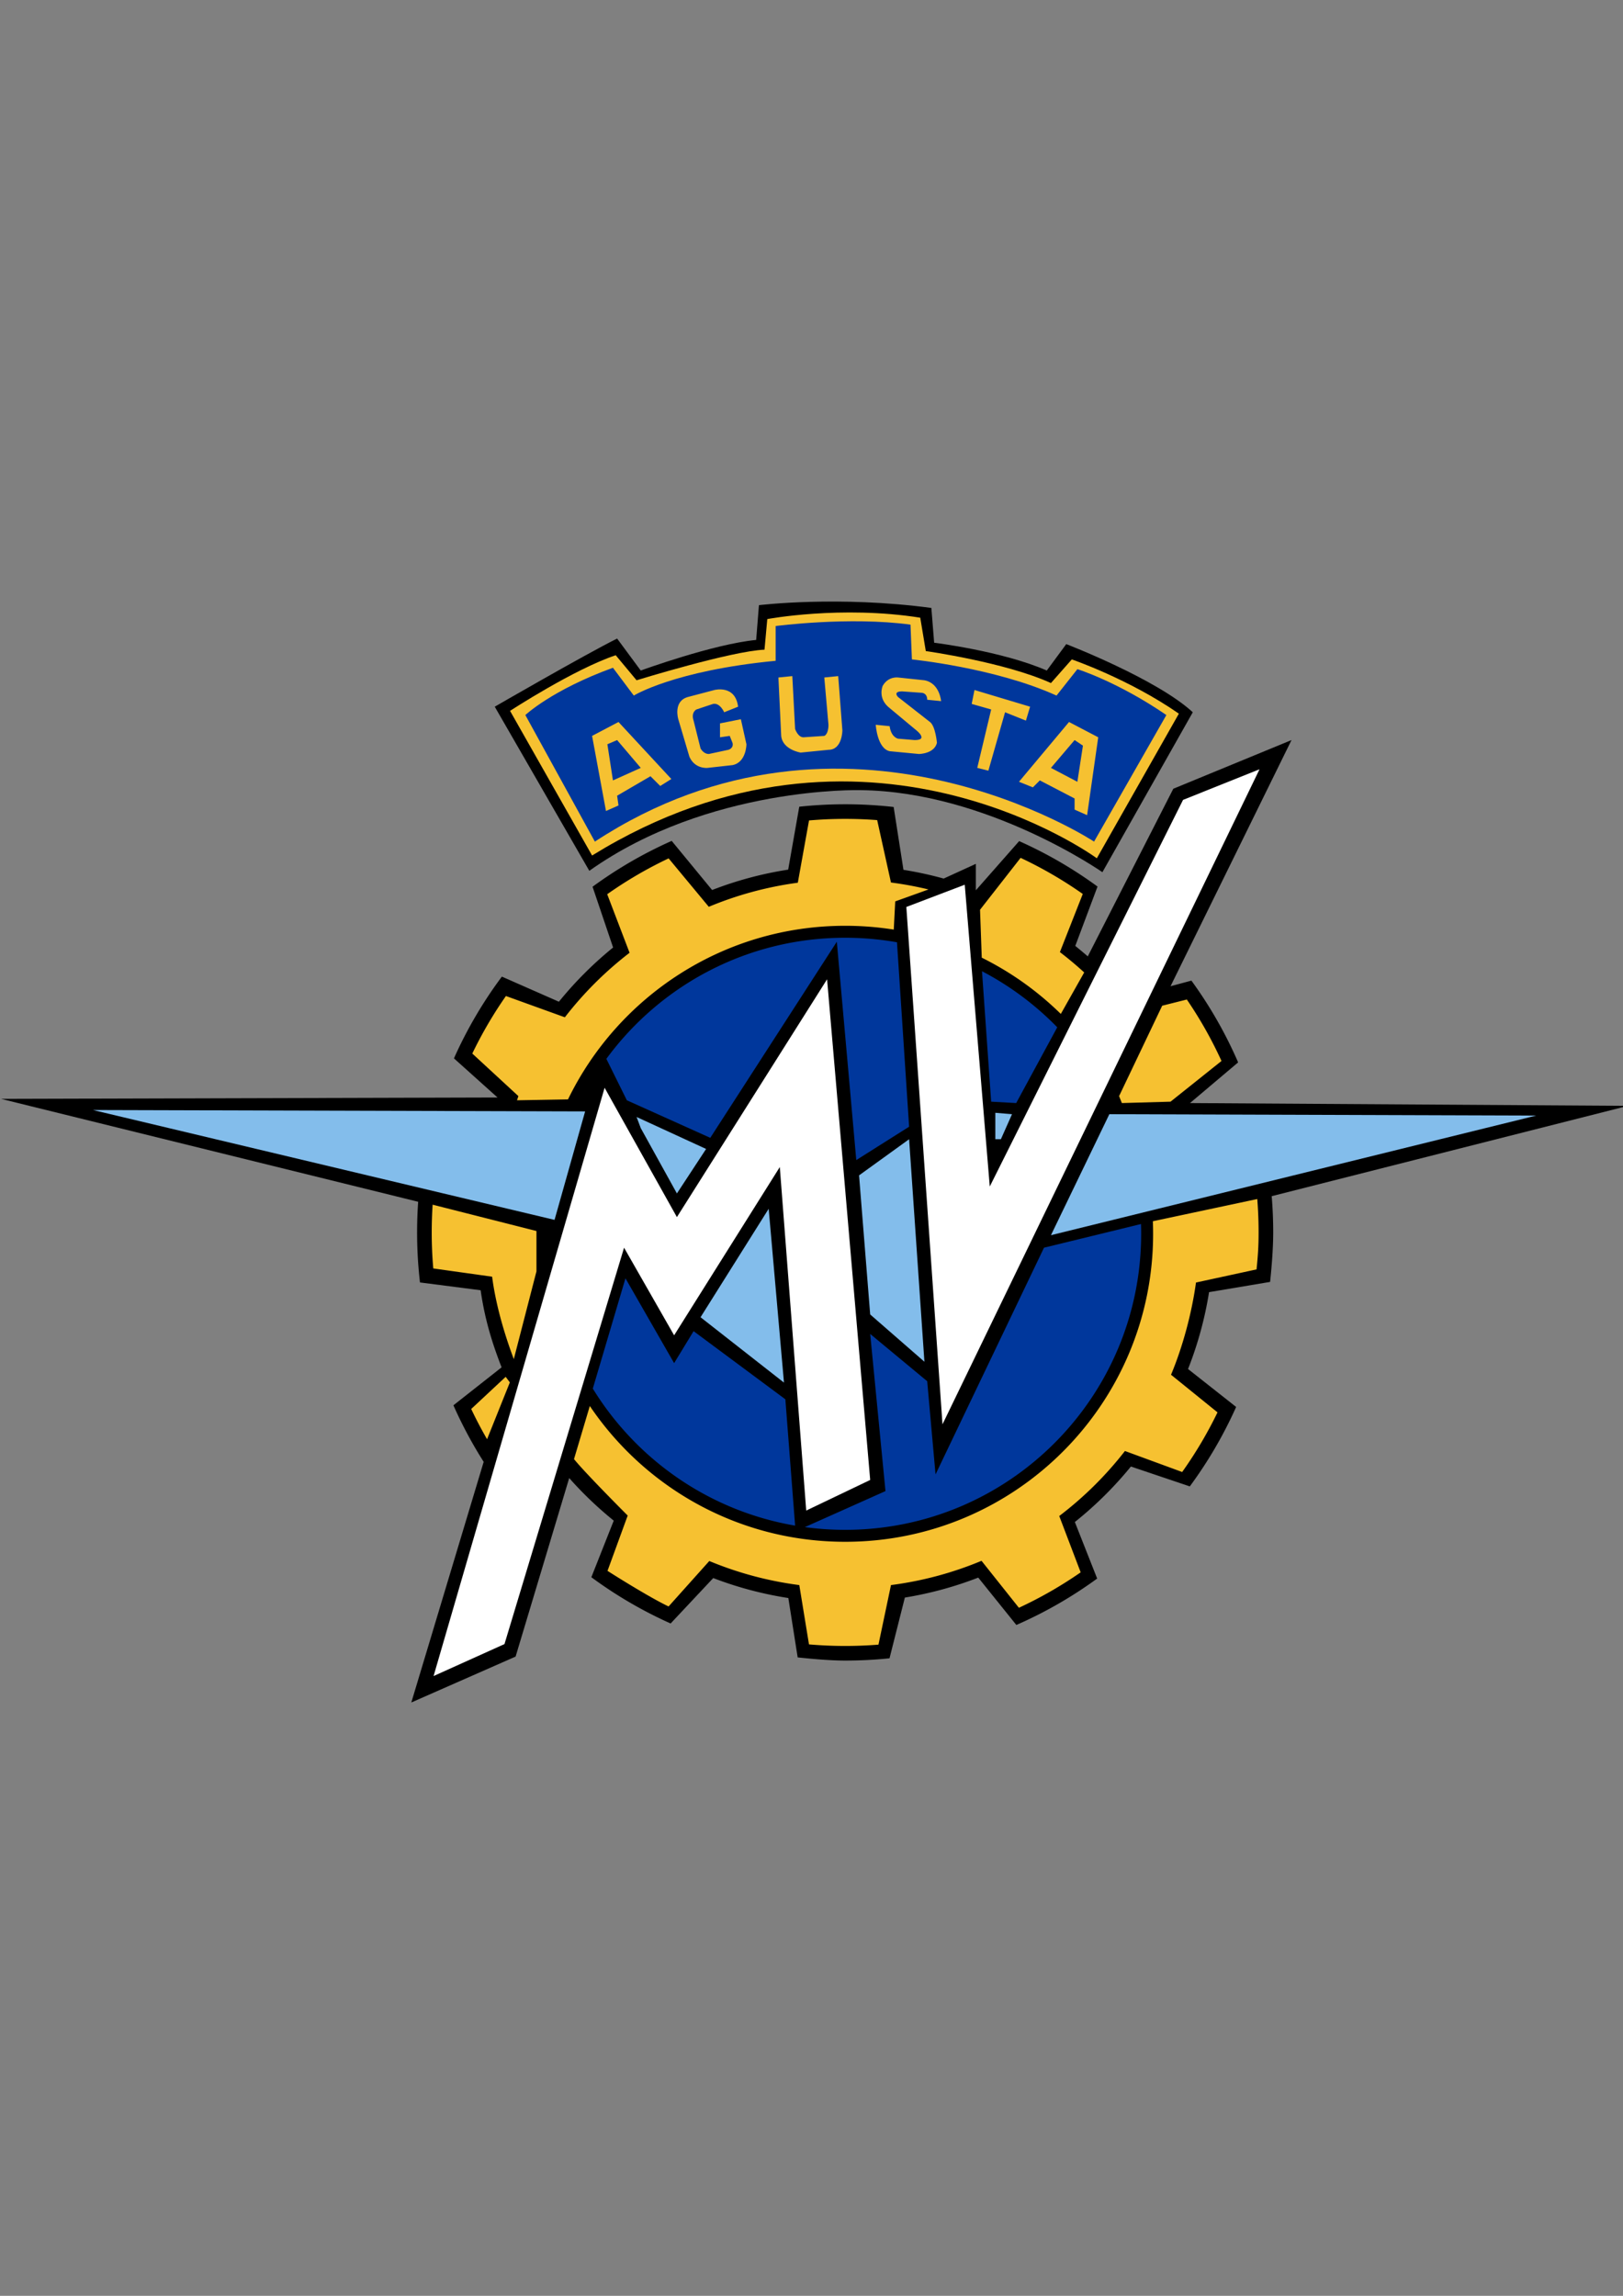 <svg xmlns="http://www.w3.org/2000/svg" xml:space="preserve" width="595.275" height="841.89" viewBox="0 0 595.275 841.89"><rect x="0" y="0" width="595.275" height="841.89" fill="#808080" stroke="none"/><path d="M181.461 259.15s32.641-18.87 44.881-24.99l8.669 11.73s26.521-9.691 42.331-11.221l1.021-12.75s29.068-3.569 63.239 1.021l1.02 12.75s24.988 3.062 41.31 10.201l7.142-9.691s33.146 12.751 46.408 24.991l-33.148 58.649s-42.332-29.581-88.74-30.09c0 0-55.589-1.529-99.45 29.581l-34.683-60.181z"/><path fill="#F6C131" d="m217.162 313.721-30.09-53.041s23.459-15.3 38.759-20.399l7.65 9.18s34.68-10.709 46.92-11.22l1.02-11.221s27.031-5.1 56.101-.509l2.038 12.24s29.07 4.081 45.9 11.73l7.65-8.67s20.911 7.141 39.271 19.89l-30.092 53.041c.002-.001-85.167-62.731-185.127-1.021z"/><path d="M166.498 388.111a156.86 156.86 0 0 1 17.576-29.979l20.916 9.207a135.943 135.943 0 0 1 19.881-19.884l-7.537-22.282a156.824 156.824 0 0 1 29.025-16.815l14.823 18.015a134.174 134.174 0 0 1 27.902-7.475l4.065-23.074c5.531-.59 11.147-.894 16.836-.894a159 159 0 0 1 17.785.995l3.596 23.047c5.014.796 9.936 1.869 14.75 3.202l11.804-5.394v9.689l15.88-18.027a156.806 156.806 0 0 1 28.744 16.664l-8.161 21.772a136.568 136.568 0 0 1 4.584 3.835l31.374-61.475 43.352-17.851-44.371 90.271 7.656-2.059a156.894 156.894 0 0 1 17.139 29.984L436.461 404.5l160.65 1.021-130.686 33.122c.367 4.381.555 8.815.555 13.292 0 5.698-.547 12.606-1.139 18.149l-22.391 3.752a134.31 134.31 0 0 1-7.703 28.191l17.637 13.914a157.07 157.07 0 0 1-16.994 29.129l-21.604-7.285a136.068 136.068 0 0 1-20.559 20.348l8.182 20.734a156.99 156.99 0 0 1-29.638 17.02l-13.974-17.371a134.2 134.2 0 0 1-26.918 7.324l-5.627 22.271c-5.35.55-10.775.83-16.268.83-5.516 0-12.047-.602-17.417-1.158l-3.426-21.776a134.367 134.367 0 0 1-27.543-7.321l-15.629 16.654a156.65 156.65 0 0 1-29.076-16.962l8.21-20.751a135.936 135.936 0 0 1-16.333-15.611l-19.661 65.465-38.249 16.83 26.54-88.244a156.69 156.69 0 0 1-11.098-20.738l17.671-13.914c-3.66-9.412-6.213-17.97-7.687-28.271l-22.247-2.864a159.574 159.574 0 0 1-.666-29.581L.412 402.97l182.07-.509-15.984-14.35z"/><g fill="#00379C"><path d="M328.991 345.539a109.155 109.155 0 0 0-19.009-1.661c-35.958 0-67.831 17.481-87.586 44.409l7.516 15.194 30.6 13.77 46.411-71.91 7.139 80.069 19.379-12.24-4.45-67.631zM217.427 509.205c16.046 26.108 42.831 44.908 74.202 50.25l-3.577-46.323-33.66-24.991-7.141 11.729-17.849-31.107-11.975 40.442zM295.197 560.003c4.833.657 9.768.998 14.786.998 59.957 0 108.562-48.604 108.562-108.562 0-1.198-.021-2.391-.06-3.58l-35.572 8.682-39.78 83.131-3.06-34.172-20.91-17.34 5.609 57.631-29.575 13.212zM387.773 376.715a108.961 108.961 0 0 0-27.603-20.563l3.362 47.838 9.18.51 15.061-27.785z"/></g><g fill="#FFF"><path d="m185.032 602.891-26.01 11.728 62.73-215.728 26.52 47.428 55.08-87.208 15.81 183.598-23.46 11.222-9.69-125.972-38.761 61.711-18.36-32.129zM345.681 522.312 332.422 332.59l21.42-8.159 9.179 110.671 70.891-141.781 28.049-11.221z"/></g><g fill="#83BDEB"><path d="m333.44 417.761-18.36 13.259 4.082 51.001 19.891 17.34zM365.063 408.071l6.12.51-4.081 9.18h-2.039zM281.932 443.26l5.61 63.752-30.6-23.973zM258.982 421.33l-10.71 16.32-13.261-23.97-1.53-4.079zM406.881 408.581l-21.42 44.369 177.99-43.86zM214.611 407.56l-180.539-.51 169.32 40.292z"/></g><g fill="#F6C131"><path d="M216.329 515.588c20.296 30.044 54.669 49.797 93.654 49.797 62.378 0 112.948-50.568 112.948-112.945 0-1.542-.03-3.075-.093-4.602l38.295-8.146c.323 4.04.487 8.122.487 12.243 0 5.161-.247 8.533-.751 13.56l-22.214 4.818c-1.554 11.295-4.888 23.639-9.151 33.814l17.047 13.795a151.473 151.473 0 0 1-12.961 21.874l-20.992-7.704a130.686 130.686 0 0 1-24.095 23.841l7.862 20.655a151.473 151.473 0 0 1-22.66 12.996l-13.707-17.225a128.892 128.892 0 0 1-33.209 8.898l-4.59 21.842a154.23 154.23 0 0 1-25.485-.09l-3.551-21.752a128.997 128.997 0 0 1-33.012-8.824l-14.928 16.663c-7.604-3.599-22.171-12.892-22.403-13.053l7.401-20.28s-15.611-15.605-19.69-20.704l5.798-19.471zM389.08 371.817a113.232 113.232 0 0 0-28.996-20.633l-.633-17.574 14.879-19.03a151.687 151.687 0 0 1 22.803 13.241l-8.391 21.321a130.172 130.172 0 0 1 8.916 7.463l-8.578 15.212zM327.811 340.892a113.63 113.63 0 0 0-17.828-1.4c-44.707 0-83.351 25.977-101.655 63.664l-18.705.326.51-1.53-16.908-15.605a151.628 151.628 0 0 1 12.332-21.102l21.617 7.803a130.633 130.633 0 0 1 23.736-23.66l-8.203-21.471a151.335 151.335 0 0 1 22.526-13.144l14.735 17.758a128.982 128.982 0 0 1 32.65-8.831l4.109-22.836a153.856 153.856 0 0 1 25.001-.123l5.057 22.883c4.674.604 9.267 1.456 13.77 2.542l-12.21 4.385-.534 10.341zM158.912 465.146a153.91 153.91 0 0 1-.566-13.211c0-3.419.112-6.811.335-10.173l38.081 9.658v14.789l-8.311 32.182c-3.495-9.24-6.644-20.107-7.954-30.219l-21.585-3.026zM178.645 527.777a151.542 151.542 0 0 1-5.818-11.093l12.642-11.793 1.53 2.04-8.354 20.846zM410.451 401.951l1.02 2.549 17.852-.51 18.691-14.924a151.43 151.43 0 0 0-12.715-22.538l-9.036 2.272-15.812 33.151z"/></g><path fill="#00379C" d="M192.683 262.21s9.69-9.18 32.129-17.339l7.65 10.201s14.791-9.182 52.021-12.751v-12.749s27.03-3.57 49.469-.51l.512 12.75s30.6 3.062 53.039 13.261l7.65-9.691s14.791 4.59 32.641 16.83l-26.521 46.411s-91.291-60.18-183.09 0l-25.5-46.413z"/><g fill="#F6C131"><path d="m362.511 282.611-4.079-1.021 5.101-21.42-7.142-2.039 1.021-5.101 20.399 6.12-1.53 5.101-7.65-3.06zM378.832 288.731l-5.1-2.041 18.36-21.929 10.71 5.61-4.079 28.559-4.59-2.039v-4.081l-12.751-6.629zM246.232 285.671l-4.08 2.549-3.569-3.57-12.241 7.141.51 3.57-4.59 2.039-5.1-27.54 9.69-5.099zM285.501 248.44l5.101-.509 1.019 19.38s1.02 3.06 3.06 3.06l7.65-.511s1.53-.508 1.53-4.079l-1.53-17.341 5.1-.509 1.53 19.89s0 7.14-5.1 7.14l-10.199 1.019s-6.631-1.021-7.14-6.12l-1.021-21.42zM264.081 270.371v-5.101l7.65-1.53 2.041 9.18s0 6.631-5.101 7.65l-9.18 1.021s-4.59.51-6.63-4.08l-4.08-13.771s-2.038-6.629 3.571-8.159l9.689-2.551s7.651-2.041 8.67 6.121l-5.101 2.041s-1.529-3.569-4.079-3.06l-6.12 2.039s-2.041 1.021-1.021 4.081l2.551 10.199s1.021 2.041 3.06 2.041l7.139-1.53s2.04-.511 1.53-2.55l-1.019-2.55-3.57.509zM326.302 266.291l-5.101-.509s.51 8.669 5.101 9.689l10.71 1.021s5.612 0 6.631-4.081c0 0-.514-6.12-2.553-7.65l-11.729-9.18s-2.041-2.04 1.53-2.04l7.14.509s2.041.002 2.041 2.551l5.101.51s-.509-6.63-6.12-7.65l-9.691-1.021s-3.568-.511-5.608 3.06c0 0-2.042 4.592 2.549 8.161l9.181 7.65s5.607 4.079 0 4.079l-6.121-.509c-.002-.001-2.55-.51-3.061-4.59z"/></g><path fill="#00379C" d="m235.011 281.59-10.199 4.591-2.041-13.261 3.571-1.53zM395.152 286.69l-9.691-5.1 8.672-10.2 3.06 2.041z"/></svg>